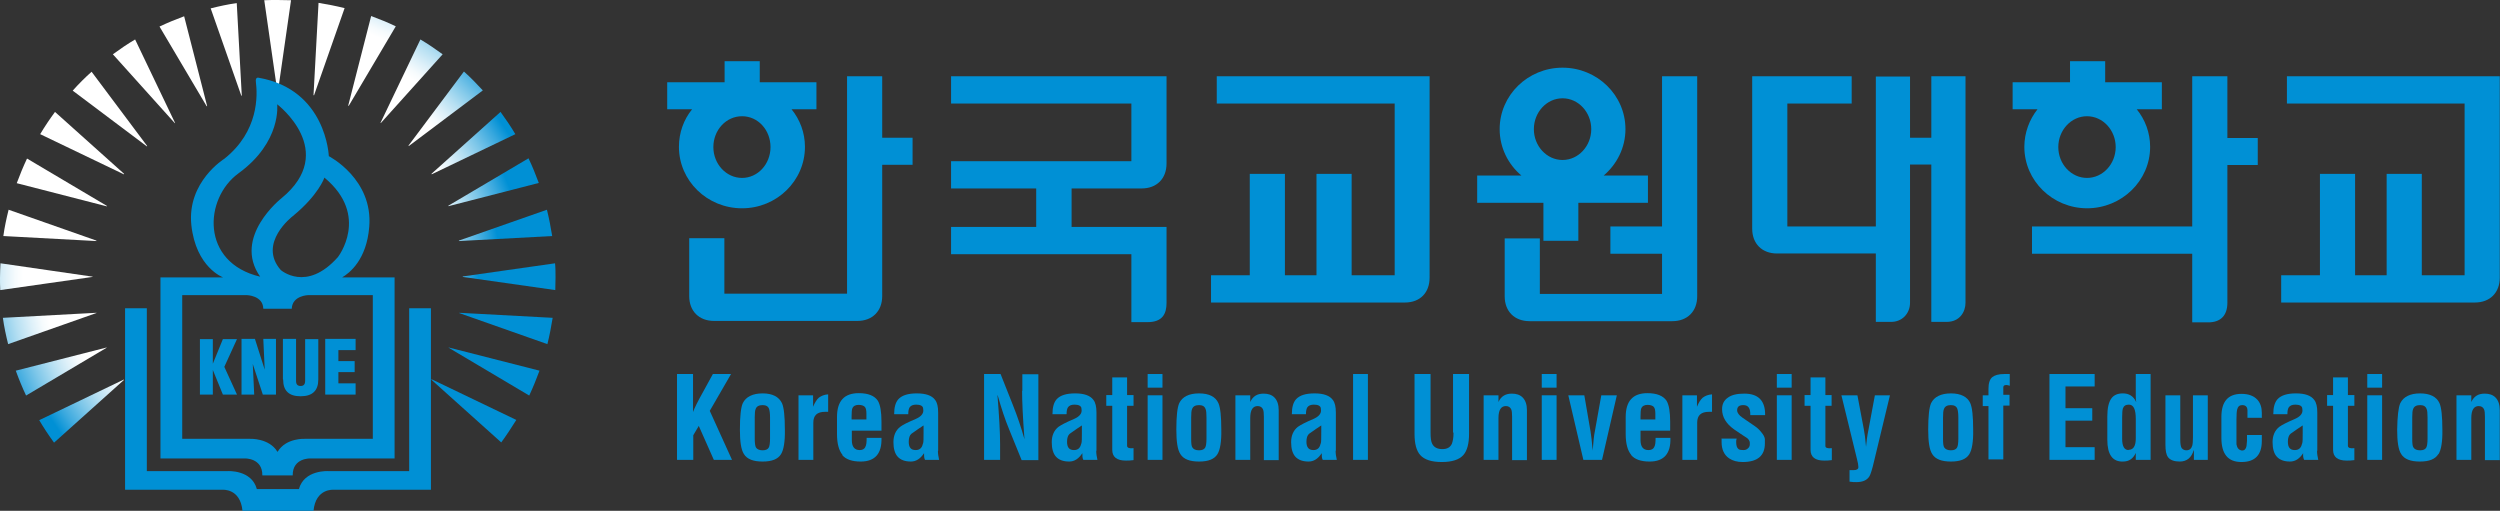 <?xml version="1.0" encoding="UTF-8"?>
<svg id="_레이어_2" data-name="레이어 2" xmlns="http://www.w3.org/2000/svg" xmlns:xlink="http://www.w3.org/1999/xlink" viewBox="0 0 104.54 21.36">
  <rect x="0" y="0" width="104.54" height="21.36" fill="#333333" stroke="none"/>
  <defs>
    <style>
      .cls-1 {
        fill: url(#linear-gradient-2);
      }

      .cls-2 {
        fill: url(#linear-gradient-17);
      }

      .cls-3 {
        fill: url(#linear-gradient-15);
      }

      .cls-4 {
        fill: url(#linear-gradient-18);
      }

      .cls-5 {
        fill: #0090d5;
      }

      .cls-6 {
        fill: url(#linear-gradient-14);
      }

      .cls-7 {
        fill: url(#linear-gradient-20);
      }

      .cls-8 {
        fill: url(#linear-gradient-6);
      }

      .cls-9 {
        fill: url(#linear-gradient-11);
      }

      .cls-10 {
        fill: url(#linear-gradient-10);
      }

      .cls-11 {
        fill: url(#linear-gradient-16);
      }

      .cls-12 {
        fill: url(#linear-gradient-21);
      }

      .cls-13 {
        fill: url(#linear-gradient-5);
      }

      .cls-14 {
        fill: url(#linear-gradient-7);
      }

      .cls-15 {
        fill: url(#linear-gradient-9);
      }

      .cls-16 {
        fill: url(#linear-gradient-22);
      }

      .cls-17 {
        fill: url(#linear-gradient-3);
      }

      .cls-18 {
        fill: url(#linear-gradient);
      }

      .cls-19 {
        fill: url(#linear-gradient-23);
      }

      .cls-20 {
        fill: url(#linear-gradient-19);
      }

      .cls-21 {
        fill: url(#linear-gradient-4);
      }

      .cls-22 {
        fill: url(#linear-gradient-8);
      }

      .cls-23 {
        fill: url(#linear-gradient-12);
      }

      .cls-24 {
        fill: url(#linear-gradient-13);
      }
    </style>
    <linearGradient id="linear-gradient" x1="-1659.43" y1="-2629.03" x2="-1669.66" y2="-2629.01" gradientTransform="translate(631.54 1006.13) scale(.38)" gradientUnits="userSpaceOnUse">
      <stop offset="0" stop-color="#fff"/>
      <stop offset=".08" stop-color="#f6fbfd"/>
      <stop offset=".2" stop-color="#ddf0f9"/>
      <stop offset=".36" stop-color="#b5dff2"/>
      <stop offset=".54" stop-color="#7ec7e9"/>
      <stop offset=".75" stop-color="#39a8de"/>
      <stop offset=".9" stop-color="#0090d5"/>
    </linearGradient>
    <linearGradient id="linear-gradient-2" x1="-1618.54" y1="-2628.98" x2="-1608.29" y2="-2629.01" xlink:href="#linear-gradient"/>
    <linearGradient id="linear-gradient-3" x1="-1658.99" y1="-2624.98" x2="-1669.06" y2="-2622.97" xlink:href="#linear-gradient"/>
    <linearGradient id="linear-gradient-4" x1="-1618.87" y1="-2632.9" x2="-1608.86" y2="-2634.95" xlink:href="#linear-gradient"/>
    <linearGradient id="linear-gradient-5" x1="-1657.73" y1="-2621.04" x2="-1667.32" y2="-2617.16" xlink:href="#linear-gradient"/>
    <linearGradient id="linear-gradient-6" x1="-1619.95" y1="-2636.68" x2="-1610.52" y2="-2640.68" xlink:href="#linear-gradient"/>
    <linearGradient id="linear-gradient-7" x1="-1655.8" y1="-2617.58" x2="-1664.4" y2="-2611.85" xlink:href="#linear-gradient"/>
    <linearGradient id="linear-gradient-8" x1="-1621.81" y1="-2640.31" x2="-1613.38" y2="-2645.94" xlink:href="#linear-gradient"/>
    <linearGradient id="linear-gradient-9" x1="-1624.25" y1="-2643.39" x2="-1617.14" y2="-2650.59" xlink:href="#linear-gradient"/>
    <linearGradient id="linear-gradient-10" x1="-1627.27" y1="-2645.98" x2="-1621.7" y2="-2654.48" xlink:href="#linear-gradient"/>
    <linearGradient id="linear-gradient-11" x1="-1630.88" y1="-2647.98" x2="-1626.96" y2="-2657.38" xlink:href="#linear-gradient"/>
    <linearGradient id="linear-gradient-12" x1="-1634.71" y1="-2649.21" x2="-1632.72" y2="-2659.16" xlink:href="#linear-gradient"/>
    <linearGradient id="linear-gradient-13" x1="-1638.7" y1="-2649.66" x2="-1638.72" y2="-2659.81" xlink:href="#linear-gradient"/>
    <linearGradient id="linear-gradient-14" x1="-1642.79" y1="-2649.3" x2="-1644.73" y2="-2659.25" xlink:href="#linear-gradient"/>
    <linearGradient id="linear-gradient-15" x1="-1646.68" y1="-2648.15" x2="-1650.51" y2="-2657.48" xlink:href="#linear-gradient"/>
    <linearGradient id="linear-gradient-16" x1="-1650.33" y1="-2646.22" x2="-1655.9" y2="-2654.72" xlink:href="#linear-gradient"/>
    <linearGradient id="linear-gradient-17" x1="-1653.32" y1="-2643.79" x2="-1660.63" y2="-2650.91" xlink:href="#linear-gradient"/>
    <linearGradient id="linear-gradient-18" x1="-1621.98" y1="-2617.86" x2="-1613.45" y2="-2612.12" xlink:href="#linear-gradient"/>
    <linearGradient id="linear-gradient-19" x1="-1655.96" y1="-2640.6" x2="-1664.44" y2="-2646.19" xlink:href="#linear-gradient"/>
    <linearGradient id="linear-gradient-20" x1="-1620.09" y1="-2621.39" x2="-1610.61" y2="-2617.37" xlink:href="#linear-gradient"/>
    <linearGradient id="linear-gradient-21" x1="-1657.89" y1="-2636.99" x2="-1667.37" y2="-2640.88" xlink:href="#linear-gradient"/>
    <linearGradient id="linear-gradient-22" x1="-1618.96" y1="-2625.11" x2="-1608.9" y2="-2623.08" xlink:href="#linear-gradient"/>
    <linearGradient id="linear-gradient-23" x1="-1659.07" y1="-2633.01" x2="-1669.07" y2="-2635.05" xlink:href="#linear-gradient"/>
  </defs>
  <g id="_레이어_1-2" data-name="레이어 1">
    <g>
      <g>
        <g>
          <path class="cls-18" d="m3.88,11.57L.02,11.01c-.01.2-.02.4-.02.6,0,.18,0,.35.01.52l3.86-.55v-.02Z"/>
          <path class="cls-1" d="m19.35,11.58l3.87.55c0-.17.01-.35.01-.52,0-.2,0-.4-.02-.6l-3.86.55v.02Z"/>
          <path class="cls-17" d="m4.02,13.08l-3.9.21c.05.37.13.74.22,1.1l3.69-1.3v-.02Z"/>
          <path class="cls-21" d="m19.2,10.08l3.89-.21c-.06-.37-.13-.74-.22-1.1l-3.68,1.29v.02Z"/>
          <path class="cls-13" d="m4.46,14.53l-3.8.97c.13.36.27.7.43,1.04l3.37-2v-.02Z"/>
          <path class="cls-8" d="m18.76,8.62l3.77-.97c-.13-.35-.27-.7-.43-1.03l-3.35,1.98v.02Z"/>
          <path class="cls-14" d="m5.18,15.87l-3.54,1.7c.19.32.4.64.62.94l2.92-2.62v-.02Z"/>
          <path class="cls-22" d="m18.05,7.29l3.5-1.68c-.19-.32-.4-.63-.62-.93l-2.89,2.59h.01Z"/>
          <path class="cls-15" d="m17.09,6.11l3.1-2.33c-.25-.27-.51-.54-.79-.79l-2.32,3.1h.01Z"/>
          <path class="cls-10" d="m15.92,5.15l2.59-2.88c-.3-.22-.61-.43-.93-.62l-1.67,3.49h.01Z"/>
          <path class="cls-9" d="m14.58,4.43l1.97-3.33c-.33-.16-.68-.3-1.03-.43l-.96,3.75h.02Z"/>
          <path class="cls-23" d="m13.13,3.99l1.28-3.65c-.36-.09-.72-.16-1.09-.22l-.21,3.86h.02Z"/>
          <path class="cls-24" d="m11.62,3.84L12.17.01c-.18,0-.37-.01-.56-.01s-.37,0-.56.01l.55,3.83h.02Z"/>
          <path class="cls-6" d="m10.11,3.99l-.21-3.86c-.37.05-.73.13-1.09.22l1.28,3.65h.02Z"/>
          <path class="cls-3" d="m8.66,4.43l-.96-3.75c-.35.13-.69.27-1.03.43l1.97,3.33h.02Z"/>
          <path class="cls-11" d="m7.32,5.14l-1.67-3.49c-.32.19-.63.4-.93.62l2.59,2.88h.01Z"/>
          <path class="cls-2" d="m6.15,6.1l-2.32-3.1c-.28.25-.54.51-.79.79l3.1,2.33h.01Z"/>
          <path class="cls-4" d="m18.04,15.88l2.92,2.62c.22-.3.43-.62.63-.94l-3.54-1.7h-.01Z"/>
          <path class="cls-20" d="m5.19,7.27l-2.89-2.59c-.22.3-.43.61-.62.93l3.5,1.68h0Z"/>
          <path class="cls-7" d="m18.76,14.54l3.37,2c.16-.34.3-.69.43-1.04l-3.8-.97v.02Z"/>
          <path class="cls-12" d="m4.47,8.61l-3.34-1.98c-.16.34-.3.68-.43,1.03l3.77.97v-.02Z"/>
          <path class="cls-16" d="m19.2,13.09l3.69,1.3c.09-.36.16-.73.22-1.1l-3.9-.21v.02Z"/>
          <path class="cls-19" d="m4.03,10.06l-3.67-1.29c-.09.36-.17.73-.22,1.1l3.89.21v-.02Z"/>
        </g>
        <g>
          <g>
            <path class="cls-5" d="m12.5,20.45c.22-.81,1.22-.75,1.22-.75h3.39v-6.81h.91v7.59h-4.07s-.75-.07-.84.88h-2.97c-.09-.95-.84-.88-.84-.88h-4.07v-7.59h.91v6.81h3.39s.99-.06,1.21.75h1.78Z"/>
            <path class="cls-5" d="m14.3,11.6h2.2s0,7.57,0,7.57h-3.52s-.75-.03-.74.71h-1.27c.01-.74-.74-.71-.74-.71h-3.52v-7.57h2.62s-1.14-.41-1.33-2.2c-.18-1.8,1.38-2.76,1.38-2.76,1.45-1.15,1.39-2.67,1.32-3.21-.03-.22.11-.18.11-.18,2.84.49,2.94,3.28,2.94,3.28,0,0,1.86.95,1.69,2.96-.11,1.37-.82,1.93-1.15,2.12h0Zm-2.53-3.31c2.4-1.97-.18-3.93-.18-3.93,0,0,.2,1.57-1.62,2.89-1.44,1.05-1.59,3.73.91,4.32-1.17-1.66.89-3.28.89-3.28Zm-.16,10.6c.35-.59,1.15-.54,1.15-.54h2.83v-6.01h-2.69s-.68.01-.7.57h-1.19c-.01-.56-.7-.57-.7-.57h-2.69v6.01h2.83s.8-.04,1.15.54Zm1.96-11.47s-.24.73-1.33,1.62c0,0-1.48,1.13-.5,2.25,0,0,1.07.95,2.39-.54,0,0,1.35-1.73-.56-3.32"/>
          </g>
          <g>
            <polygon class="cls-5" points="9.91 14.18 9.32 14.18 8.9 15.21 8.9 14.18 8.36 14.18 8.36 16.5 8.9 16.5 8.9 15.47 9.32 16.5 9.91 16.5 9.38 15.34 9.91 14.18"/>
            <path class="cls-5" d="m10.99,16.5l-.42-1.28h0l.06,1.28h-.53v-2.33h.56l.41,1.29h0l-.06-1.29h.53v2.33h-.56Z"/>
            <path class="cls-5" d="m11.83,15.86v-1.69h.55v1.76c0,.14.06.21.19.21s.19-.07.19-.22v-1.74h.55v1.69c0,.47-.25.7-.74.7s-.73-.23-.73-.7Z"/>
            <path class="cls-5" d="m14.87,16.5h-1.27v-2.33h1.27v.47h-.72v.46h.68v.46h-.68v.47h.72v.46Z"/>
          </g>
        </g>
      </g>
      <g>
        <g>
          <path class="cls-5" d="m36.89,3.19h-1.47v9.09h-5.13v-2.32h-1.47v2.42c0,.63.41,1.04,1.04,1.04h5.99c.63,0,1.04-.41,1.04-1.04v-5.49h1.27v-1.13h-1.27v-2.57Z"/>
          <path class="cls-5" d="m93.14,3.19h-1.47v6.28h-6.7v1.14h6.7v2.87h.67c.52,0,.8-.29.8-.82v-5.76h1.27v-1.13h-1.27v-2.57Z"/>
          <path class="cls-5" d="m80.76,5.76h-.89v-2.56h-1.43v6.27h-3.7v-5.14h2.69v-1.14h-4.16v6.37c0,.63.41,1.04,1.04,1.04h4.13v2.86h.64c.46,0,.79-.35.79-.8v-5.78h.89v6.58h.64c.55,0,.79-.42.79-.8V3.19h-1.43v2.56Z"/>
          <path class="cls-5" d="m95.63,3.19v1.14h7.43v7.18h-1.79v-4.24h-1.47v4.24h-1.32v-4.24h-1.47v4.24h-1.62v1.14h8.1c.63,0,1.04-.41,1.04-1.04V3.19h-8.91Z"/>
          <path class="cls-5" d="m50.89,4.33h7.43v7.18h-1.8v-4.24h-1.47v4.24h-1.32v-4.24h-1.47v4.24h-1.62v1.14h8.11c.63,0,1.03-.41,1.03-1.04V3.19h-8.9v1.14Z"/>
          <path class="cls-5" d="m69.5,9.47h-2.16v1.14h2.16v1.68h-5.11v-2.32h-1.47v2.42c0,.63.41,1.04,1.04,1.04h5.97c.63,0,1.04-.41,1.04-1.04V3.19h-1.47v6.28Z"/>
          <path class="cls-5" d="m64.53,10.07h1.47v-1.59h2.91v-1.14h-1.85c.55-.47.91-1.16.91-1.94,0-1.42-1.18-2.57-2.63-2.57s-2.63,1.15-2.63,2.57c0,.77.35,1.47.91,1.94h-1.85v1.14h2.77v1.59Zm.81-5.96c.66,0,1.2.58,1.2,1.29s-.54,1.29-1.2,1.29-1.2-.58-1.2-1.29.54-1.29,1.2-1.29Z"/>
          <path class="cls-5" d="m31.03,8.71c1.45,0,2.63-1.15,2.63-2.57,0-.59-.21-1.14-.56-1.57h1.04v-1.13h-2.37v-.88h-1.47v.88h-2.4v1.13h1.04c-.35.43-.55.98-.55,1.57,0,1.42,1.18,2.57,2.64,2.57Zm0-1.27c-.66,0-1.2-.58-1.2-1.29s.53-1.29,1.2-1.29,1.19.58,1.19,1.29-.53,1.29-1.19,1.29Z"/>
          <path class="cls-5" d="m87.27,8.71c1.45,0,2.64-1.15,2.64-2.57,0-.59-.21-1.14-.56-1.57h1.05v-1.13h-2.37v-.88h-1.47v.88h-2.4v1.13h1.04c-.34.43-.55.98-.55,1.57,0,1.42,1.18,2.57,2.63,2.57Zm0-1.27c-.66,0-1.2-.58-1.2-1.29s.54-1.29,1.2-1.29,1.2.58,1.2,1.29-.54,1.29-1.2,1.29Z"/>
          <path class="cls-5" d="m39.77,4.33h7.54v2.41h-7.54v1.14h3.56v1.61h-3.56v1.14h7.54v2.84h.68c.62,0,.79-.35.79-.8v-3.18h-3.97v-1.61h2.93c.63,0,1.04-.41,1.04-1.04v-3.65h-9.01v1.14Z"/>
        </g>
        <g>
          <path class="cls-5" d="m28.98,19.23h-.67v-3.59h.67v1.59c.06-.17.2-.45.43-.86l.4-.73h.76l-.89,1.54.93,2.05h-.76l-.63-1.42-.23.39v1.03Z"/>
          <path class="cls-5" d="m31.6,17.1c.04-.11.14-.16.29-.16.14,0,.23.05.27.16.02.06.04.18.04.35v.9c0,.18-.02.3-.05.36-.04.08-.13.12-.26.12s-.23-.04-.28-.12c-.03-.06-.05-.18-.05-.36v-.9c0-.17.01-.29.04-.35Zm1.06,1.89c.11-.18.17-.52.16-1.02,0-.56-.04-.93-.12-1.11-.13-.27-.4-.41-.81-.41s-.7.14-.83.41c-.08.18-.12.55-.12,1.11,0,.5.05.84.17,1.02.13.21.39.31.78.31s.64-.1.77-.31Z"/>
          <path class="cls-5" d="m34,16.53v.48h0c.07-.17.15-.3.24-.38.11-.08.23-.13.39-.14v.73h-.13c-.33,0-.49.15-.49.45v1.56h-.62v-2.7h.6Z"/>
          <path class="cls-5" d="m35.61,17.42c0-.17.01-.29.03-.34.04-.1.13-.15.26-.15.12,0,.21.03.26.08.05.05.07.15.07.29v.24h-.62v-.11Zm-.39,1.61c.15.18.41.27.77.27.6,0,.89-.33.87-.99h-.62c0,.18-.01.3-.06.39-.04.08-.12.12-.23.12-.22,0-.33-.14-.33-.42v-.39h1.24v-.37c0-.42-.05-.71-.15-.88-.14-.21-.4-.32-.8-.32-.61,0-.91.33-.91,1v.71c0,.4.08.69.23.87Z"/>
          <path class="cls-5" d="m38.59,18.56c-.04.18-.14.26-.3.26-.2,0-.29-.11-.29-.35,0-.16.04-.27.11-.33.22-.16.39-.27.51-.35v.29c0,.25,0,.4-.02.46Zm.64.29v-1.6c0-.24-.04-.42-.13-.53-.13-.18-.39-.27-.76-.27s-.62.08-.77.24c-.12.13-.18.34-.18.63h.59c0-.14.02-.23.06-.29.05-.07.14-.11.27-.11.17,0,.27.05.29.14,0,.04.01.07.01.11,0,.14-.11.26-.32.35-.33.14-.55.25-.65.33-.19.15-.28.37-.28.64s.06.48.18.61c.12.13.3.2.55.2.22,0,.4-.12.55-.35,0,.11,0,.2.04.28h.59c-.03-.13-.05-.26-.05-.38Z"/>
          <path class="cls-5" d="m42.75,16.35v-.7h.67v3.59h-.7l-.52-1.28c-.17-.41-.33-.89-.48-1.43h-.01c.07.87.11,1.55.11,2.03v.67h-.67v-3.59h.69l.52,1.31c.18.45.34.92.48,1.42h0c-.07-.91-.1-1.59-.1-2.03Z"/>
          <path class="cls-5" d="m45.21,18.56c-.04.18-.14.26-.3.26-.2,0-.29-.11-.29-.35,0-.16.04-.27.11-.33.22-.16.39-.27.51-.35v.29c0,.25,0,.4-.02.46Zm.64.29v-1.6c0-.24-.04-.42-.13-.53-.13-.18-.39-.27-.76-.27s-.62.08-.77.24c-.12.13-.18.34-.18.63h.59c0-.14.02-.23.06-.29.05-.07.14-.11.27-.11.17,0,.27.05.29.14,0,.04.01.07.01.11,0,.14-.11.26-.32.35-.33.14-.54.25-.65.33-.19.15-.28.37-.28.64s.06.48.18.61c.12.13.3.2.55.2.22,0,.4-.12.55-.35,0,.11,0,.2.04.28h.59c-.03-.13-.05-.26-.05-.38Z"/>
          <path class="cls-5" d="m47.4,18.75v.49c-.13.02-.23.02-.32.02-.38,0-.57-.15-.57-.45v-1.84h-.25v-.45h.25v-.74h.62v.74h.27v.45h-.27v1.68c.01.08.1.11.27.09Z"/>
          <path class="cls-5" d="m48.61,19.23h-.62v-2.7h.62v2.7Zm0-3.02h-.62v-.57h.62v.57Z"/>
          <path class="cls-5" d="m49.85,17.1c.04-.11.14-.16.29-.16.14,0,.23.05.27.16.03.06.04.18.04.35v.9c0,.18-.02.3-.05.36-.04.08-.13.12-.26.12-.14,0-.23-.04-.28-.12-.04-.06-.05-.18-.05-.36v-.9c0-.17.01-.29.04-.35Zm1.06,1.89c.11-.18.17-.52.16-1.02,0-.56-.04-.93-.12-1.11-.12-.27-.39-.41-.81-.41s-.7.14-.83.41c-.08.18-.12.55-.12,1.11,0,.5.05.84.17,1.02.13.21.39.31.78.31s.64-.1.77-.31Z"/>
          <path class="cls-5" d="m52.28,16.53v.28c.11-.24.29-.35.56-.35.19,0,.34.05.45.16.12.12.18.3.18.53v2.09h-.62v-1.81c0-.15-.01-.26-.04-.32-.04-.08-.11-.13-.22-.13-.2,0-.31.16-.31.5v1.75h-.62v-2.7h.62Z"/>
          <path class="cls-5" d="m55.22,18.56c-.04.18-.14.26-.3.26-.19,0-.29-.11-.29-.35,0-.16.04-.27.11-.33.22-.16.39-.27.51-.35v.29c0,.25,0,.4-.02.46Zm.64.29v-1.6c0-.24-.04-.42-.13-.53-.13-.18-.39-.27-.76-.27s-.62.08-.77.24c-.12.13-.18.34-.18.63h.59c0-.14.02-.23.06-.29.05-.07.14-.11.27-.11.17,0,.27.05.29.14,0,.04.01.07.01.11,0,.14-.11.26-.32.35-.33.14-.54.25-.65.33-.19.15-.28.37-.28.64s.06.48.18.61c.12.13.3.2.55.2.22,0,.4-.12.55-.35,0,.11,0,.2.04.28h.59c-.03-.13-.05-.26-.05-.38Z"/>
          <path class="cls-5" d="m57.2,19.23h-.62v-3.59h.62v3.59Z"/>
          <path class="cls-5" d="m60.76,18.09v-2.45h.67v2.5c0,.41-.08.71-.24.89-.17.19-.47.29-.9.29s-.73-.1-.9-.29c-.16-.18-.24-.47-.24-.89v-2.5h.67v2.45c0,.22.02.38.07.47.07.14.21.22.42.22.2,0,.33-.07.4-.22.04-.1.07-.25.07-.47Z"/>
          <path class="cls-5" d="m62.66,16.53v.28c.11-.24.29-.35.56-.35.19,0,.34.05.45.16.12.12.18.3.18.53v2.09h-.62v-1.81c0-.15-.01-.26-.04-.32-.04-.08-.11-.13-.22-.13-.2,0-.31.16-.31.5v1.75h-.62v-2.7h.62Z"/>
          <path class="cls-5" d="m65.09,19.23h-.62v-2.7h.62v2.7Zm0-3.02h-.62v-.57h.62v.57Z"/>
          <path class="cls-5" d="m66.21,19.23l-.63-2.7h.67l.26,1.51c.03.18.06.45.09.8h0c.03-.36.05-.63.09-.8l.27-1.51h.65l-.62,2.7h-.78Z"/>
          <path class="cls-5" d="m68.6,17.42c0-.17.01-.29.03-.34.04-.1.13-.15.26-.15.12,0,.21.03.26.08.05.05.07.15.07.29v.24h-.62v-.11Zm-.39,1.61c.15.18.41.27.77.27.6,0,.89-.33.87-.99h-.62c0,.18-.01.31-.06.39-.04.08-.12.12-.24.12-.22,0-.33-.14-.33-.42v-.39h1.24v-.37c0-.42-.05-.71-.15-.88-.14-.21-.41-.32-.8-.32-.61,0-.91.33-.91,1v.71c0,.4.08.69.23.87Z"/>
          <path class="cls-5" d="m70.96,16.53v.48h0c.07-.17.15-.3.24-.38.11-.08.23-.13.39-.14v.73h-.13c-.33,0-.49.15-.49.45v1.56h-.62v-2.7h.6Z"/>
          <path class="cls-5" d="m71.98,18.34h.64c-.02.05-.02.1-.02.14,0,.15.03.25.1.3.04.03.1.04.2.04.08,0,.14-.02.19-.07.05-.04.08-.1.08-.17,0-.02,0-.04,0-.07,0-.06-.04-.13-.11-.19-.07-.04-.13-.09-.2-.13l-.34-.23c-.34-.24-.51-.52-.51-.85,0-.21.08-.37.24-.48.16-.12.39-.17.69-.17.59,0,.88.3.87.9h-.62c.01-.28-.08-.42-.29-.42-.18,0-.26.07-.26.22,0,.1.08.21.23.31l.51.35c.09.06.18.14.26.24.1.12.15.21.16.3,0,.06,0,.12,0,.18,0,.52-.31.78-.93.78-.22,0-.41-.05-.56-.15-.21-.14-.32-.37-.32-.68,0-.04,0-.08,0-.13Z"/>
          <path class="cls-5" d="m74.92,19.23h-.62v-2.7h.62v2.7Zm0-3.02h-.62v-.57h.62v.57Z"/>
          <path class="cls-5" d="m76.6,18.75v.49c-.13.02-.23.02-.32.02-.38,0-.57-.15-.57-.45v-1.84h-.25v-.45h.25v-.74h.62v.74h.26v.45h-.26v1.68c0,.08.1.11.26.09Z"/>
          <path class="cls-5" d="m77.02,16.53h.65l.27,1.43c.03.14.06.38.09.72h0c.02-.22.05-.46.1-.7l.27-1.45h.63l-.66,2.74c-.08.35-.15.57-.2.65-.1.16-.28.24-.54.24-.09,0-.18,0-.29-.02v-.48h.16c.14,0,.21-.04.21-.13,0-.07-.02-.19-.06-.34l-.65-2.66Z"/>
          <path class="cls-5" d="m81.29,17.1c.04-.11.14-.16.29-.16.14,0,.23.05.27.16.02.06.04.18.04.35v.9c0,.18-.02.3-.05.36-.04.08-.13.12-.26.12s-.23-.04-.28-.12c-.04-.06-.05-.18-.05-.36v-.9c0-.17.01-.29.04-.35Zm1.06,1.89c.11-.18.17-.52.16-1.02,0-.56-.04-.93-.12-1.11-.12-.27-.4-.41-.81-.41s-.7.14-.83.41c-.08.18-.12.55-.12,1.11,0,.5.05.84.17,1.02.13.21.39.31.78.31s.64-.1.77-.31Z"/>
          <path class="cls-5" d="m83.15,16.98h-.24v-.45h.24v-.27c0-.23.05-.4.16-.49.1-.08.26-.13.5-.13h.23v.49c-.06-.02-.11-.03-.14-.03-.09,0-.13.03-.13.1v.31h.26v.45h-.26v2.25h-.62v-2.25Z"/>
          <path class="cls-5" d="m87.59,19.23h-1.89v-3.59h1.89v.52h-1.22v.91h1.12v.52h-1.12v1.11h1.22v.52Z"/>
          <path class="cls-5" d="m89.01,18.82c-.18,0-.27-.16-.27-.47v-.9c0-.18.01-.3.03-.37.04-.11.12-.16.25-.16.2,0,.29.2.29.6v.81c0,.32-.1.48-.3.48Zm.92.41v-3.59h-.62v.92c0,.09,0,.17.02.24h-.01c-.11-.24-.3-.35-.55-.35-.22,0-.38.07-.48.21-.11.15-.17.4-.17.75v.98c0,.62.22.92.65.91.26,0,.43-.12.54-.36h0v.29h.62Z"/>
          <path class="cls-5" d="m91.74,19.23v-.4h-.01c-.09.31-.29.47-.58.47-.23,0-.4-.06-.49-.18-.08-.11-.11-.28-.11-.52v-2.07h.62v1.85c0,.18.02.3.06.36.05.06.12.09.19.09.13,0,.21-.06.25-.19.02-.07.03-.19.03-.35v-1.76h.62v2.7h-.59Z"/>
          <path class="cls-5" d="m94.6,17.47h-.62v-.3c0-.15-.07-.23-.22-.23-.11,0-.18.06-.21.18-.02.07-.03.21-.03.43v.64c0,.22,0,.35,0,.39.03.16.1.24.23.26.09,0,.14-.04.17-.12.02-.04.03-.13.04-.28v-.25h.62v.25c0,.58-.28.88-.85.88s-.84-.34-.84-1.01v-.88c0-.64.28-.96.84-.96.29,0,.51.08.66.24.13.14.19.33.19.55v.22Z"/>
          <path class="cls-5" d="m96.26,18.56c-.04.18-.14.26-.3.26-.2,0-.29-.11-.29-.35,0-.16.04-.27.11-.33.22-.16.39-.27.51-.35v.29c0,.25,0,.4-.02.46Zm.64.29v-1.6c0-.24-.04-.42-.13-.53-.13-.18-.39-.27-.76-.27s-.62.08-.77.24c-.12.13-.18.34-.18.63h.59c0-.14.02-.23.06-.29.05-.07.14-.11.27-.11.17,0,.27.05.29.14,0,.04.01.07.01.11,0,.14-.11.26-.32.35-.33.14-.54.25-.65.33-.19.15-.28.37-.28.64s.06.48.18.61c.12.13.3.2.55.2.22,0,.4-.12.55-.35-.01.11,0,.2.04.28h.59c-.03-.13-.05-.26-.05-.38Z"/>
          <path class="cls-5" d="m98.45,18.75v.49c-.13.02-.23.02-.32.02-.38,0-.57-.15-.57-.45v-1.84h-.25v-.45h.25v-.74h.62v.74h.27v.45h-.27v1.68c.01.08.1.11.27.09Z"/>
          <path class="cls-5" d="m99.61,19.23h-.62v-2.7h.62v2.7Zm0-3.02h-.62v-.57h.62v.57Z"/>
          <path class="cls-5" d="m100.91,17.1c.04-.11.14-.16.29-.16.14,0,.23.05.27.16.03.06.04.18.04.35v.9c0,.18-.02.3-.05.36-.04.08-.13.12-.26.12-.14,0-.23-.04-.28-.12-.04-.06-.05-.18-.05-.36v-.9c0-.17.01-.29.04-.35Zm1.06,1.89c.11-.18.17-.52.16-1.02,0-.56-.04-.93-.12-1.11-.12-.27-.4-.41-.81-.41s-.7.14-.83.41c-.08.18-.12.55-.13,1.11,0,.5.05.84.17,1.02.13.21.39.31.78.31s.64-.1.77-.31Z"/>
          <path class="cls-5" d="m103.34,16.53v.28c.11-.24.29-.35.56-.35.19,0,.34.05.45.16.12.12.18.3.18.53v2.09h-.62v-1.81c0-.15-.01-.26-.04-.32-.04-.08-.11-.13-.22-.13-.2,0-.31.16-.31.5v1.75h-.62v-2.7h.62Z"/>
        </g>
      </g>
    </g>
  </g>
</svg>